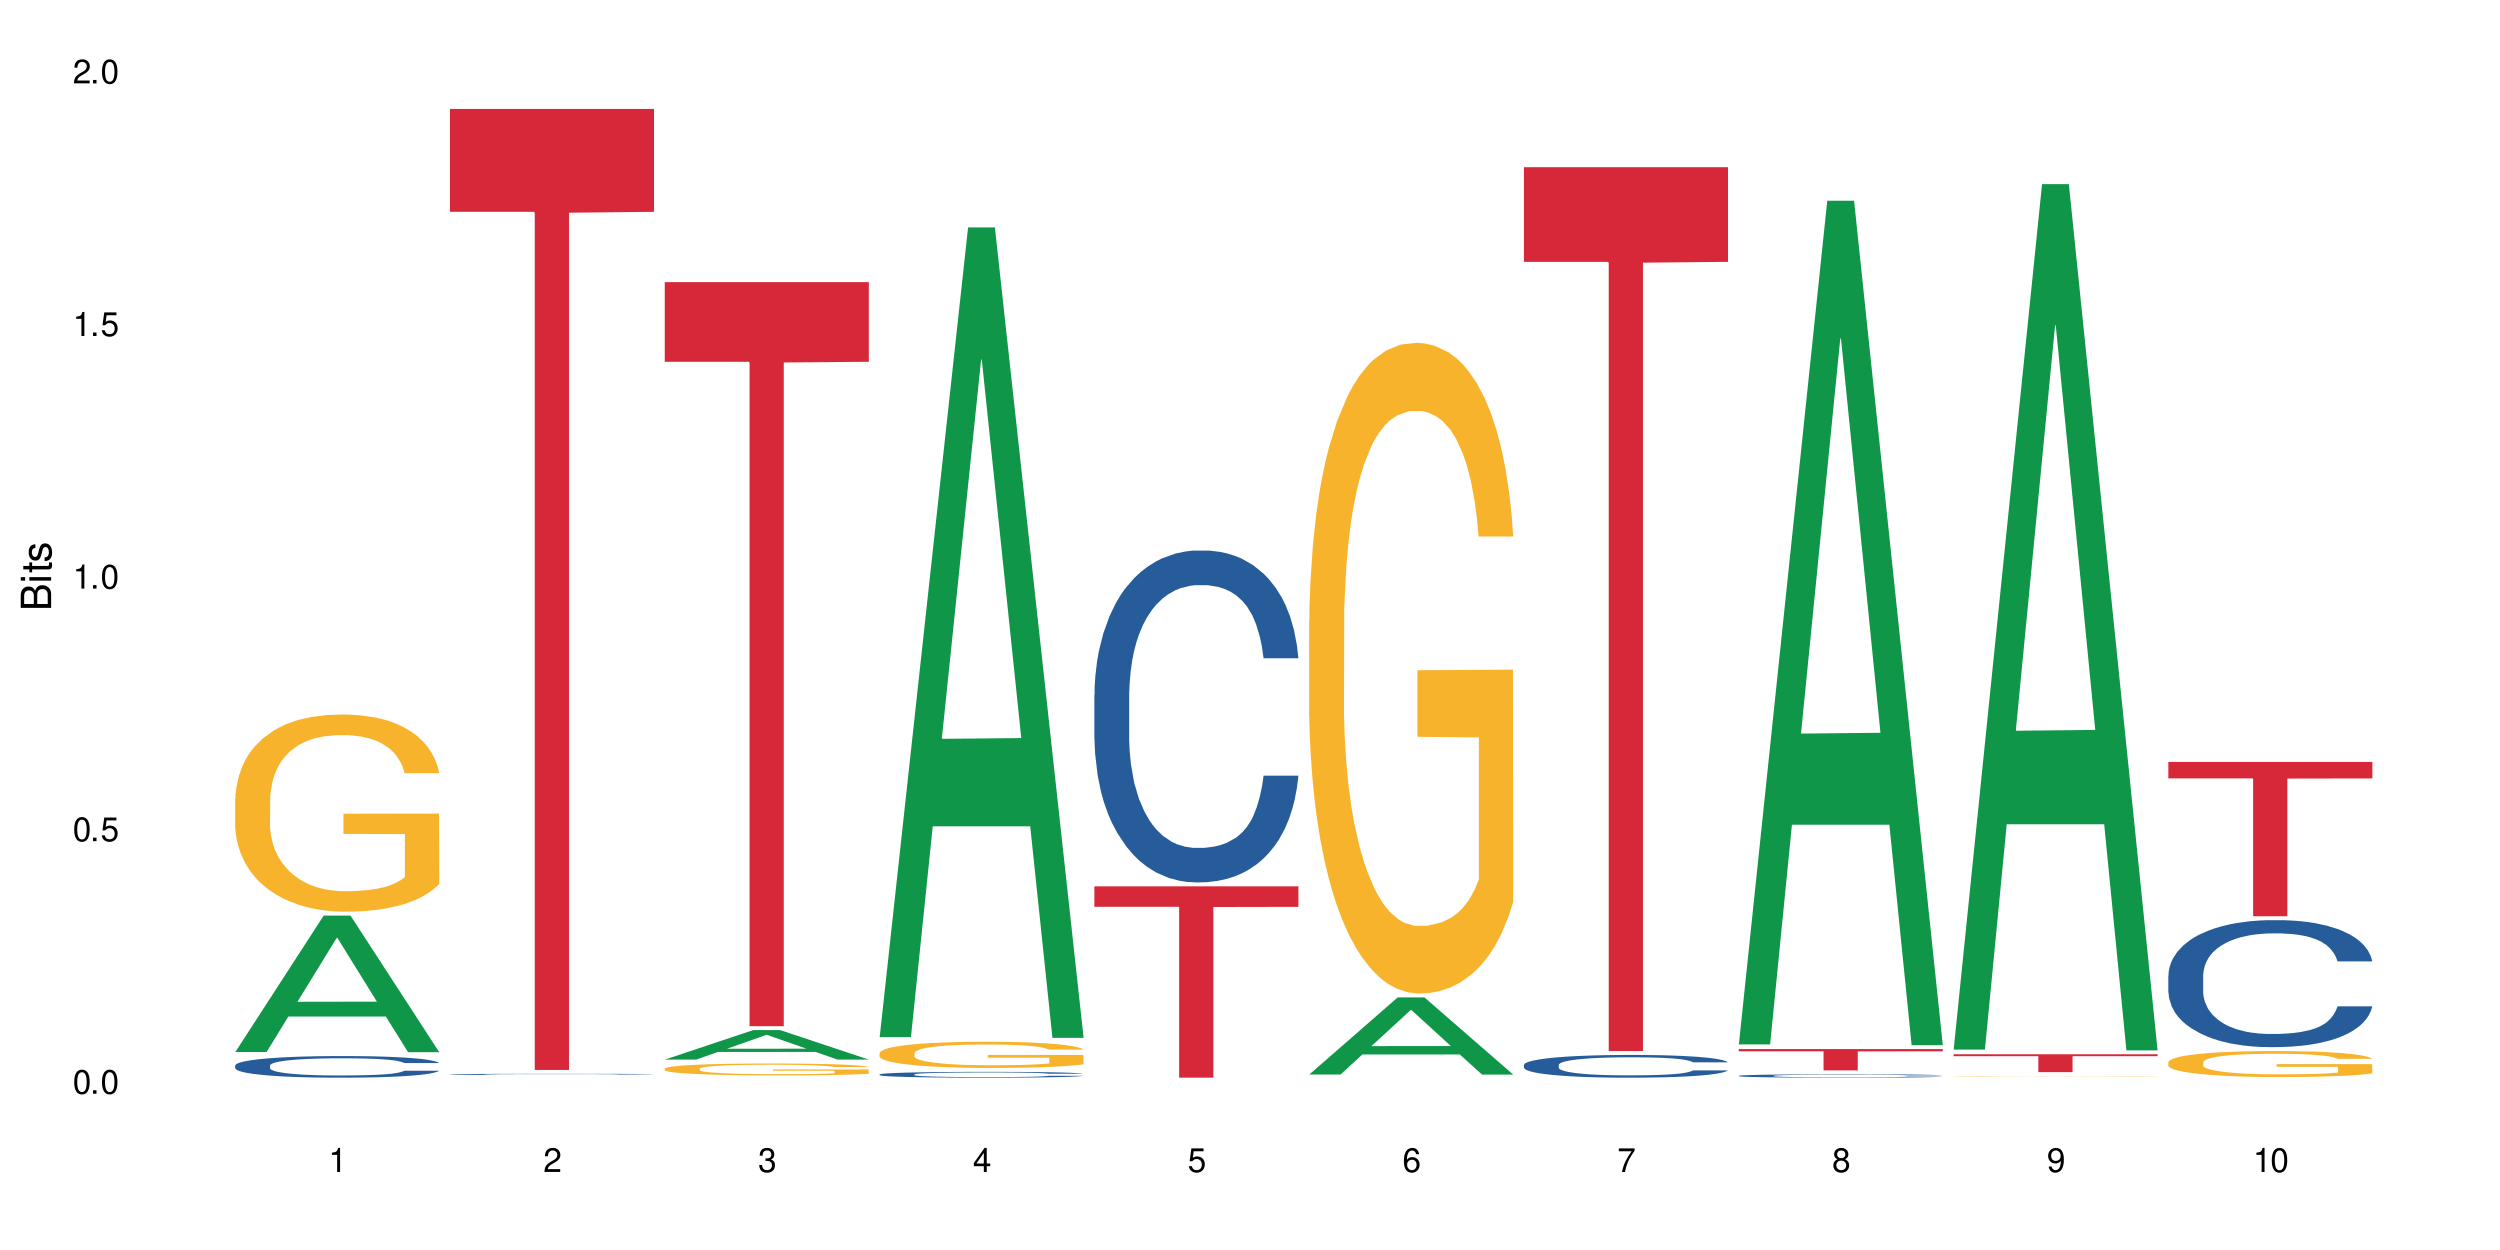 <?xml version="1.0" encoding="UTF-8"?>
<svg xmlns="http://www.w3.org/2000/svg" xmlns:xlink="http://www.w3.org/1999/xlink" width="720" height="360" viewBox="0 0 720 360">
<defs>
<g>
<g id="glyph-0-0">
</g>
<g id="glyph-0-1">
<path d="M 2.641 -6.938 C 2 -6.938 1.422 -6.656 1.078 -6.172 C 0.641 -5.562 0.406 -4.641 0.406 -3.359 C 0.406 -1.016 1.188 0.219 2.641 0.219 C 4.078 0.219 4.859 -1.016 4.859 -3.297 C 4.859 -4.641 4.656 -5.547 4.203 -6.172 C 3.844 -6.656 3.281 -6.938 2.641 -6.938 Z M 2.641 -6.188 C 3.547 -6.188 4 -5.25 4 -3.375 C 4 -1.406 3.562 -0.484 2.625 -0.484 C 1.734 -0.484 1.281 -1.438 1.281 -3.344 C 1.281 -5.25 1.734 -6.188 2.641 -6.188 Z M 2.641 -6.188 "/>
</g>
<g id="glyph-0-2">
<path d="M 1.828 -1 L 0.828 -1 L 0.828 0 L 1.828 0 Z M 1.828 -1 "/>
</g>
<g id="glyph-0-3">
<path d="M 4.562 -6.797 L 1.062 -6.797 L 0.547 -3.094 L 1.328 -3.094 C 1.719 -3.562 2.047 -3.734 2.578 -3.734 C 3.484 -3.734 4.062 -3.109 4.062 -2.094 C 4.062 -1.125 3.484 -0.531 2.578 -0.531 C 1.828 -0.531 1.375 -0.906 1.188 -1.672 L 0.328 -1.672 C 0.453 -1.109 0.547 -0.844 0.75 -0.594 C 1.125 -0.078 1.828 0.219 2.594 0.219 C 3.969 0.219 4.922 -0.781 4.922 -2.219 C 4.922 -3.562 4.031 -4.484 2.719 -4.484 C 2.25 -4.484 1.859 -4.359 1.469 -4.062 L 1.734 -5.969 L 4.562 -5.969 Z M 4.562 -6.797 "/>
</g>
<g id="glyph-0-4">
<path d="M 2.484 -4.938 L 2.484 0 L 3.328 0 L 3.328 -6.938 L 2.766 -6.938 C 2.469 -5.875 2.281 -5.734 0.984 -5.562 L 0.984 -4.938 Z M 2.484 -4.938 "/>
</g>
<g id="glyph-0-5">
<path d="M 4.859 -0.828 L 1.281 -0.828 C 1.359 -1.406 1.672 -1.781 2.5 -2.281 L 3.469 -2.828 C 4.406 -3.344 4.906 -4.062 4.906 -4.906 C 4.906 -5.484 4.672 -6.031 4.266 -6.406 C 3.859 -6.766 3.375 -6.938 2.719 -6.938 C 1.859 -6.938 1.219 -6.625 0.844 -6.031 C 0.609 -5.672 0.5 -5.234 0.484 -4.531 L 1.328 -4.531 C 1.359 -5.016 1.406 -5.281 1.531 -5.516 C 1.75 -5.938 2.188 -6.203 2.703 -6.203 C 3.469 -6.203 4.031 -5.641 4.031 -4.891 C 4.031 -4.344 3.719 -3.859 3.125 -3.516 L 2.234 -3 C 0.812 -2.172 0.406 -1.531 0.328 -0.016 L 4.859 -0.016 Z M 4.859 -0.828 "/>
</g>
<g id="glyph-0-6">
<path d="M 2.125 -3.188 L 2.578 -3.188 C 3.5 -3.188 3.984 -2.766 3.984 -1.922 C 3.984 -1.062 3.469 -0.531 2.594 -0.531 C 1.656 -0.531 1.203 -1 1.156 -2.016 L 0.312 -2.016 C 0.344 -1.453 0.438 -1.094 0.609 -0.781 C 0.953 -0.109 1.625 0.219 2.547 0.219 C 3.953 0.219 4.859 -0.625 4.859 -1.938 C 4.859 -2.828 4.516 -3.297 3.703 -3.594 C 4.344 -3.844 4.656 -4.328 4.656 -5.031 C 4.656 -6.219 3.875 -6.938 2.578 -6.938 C 1.203 -6.938 0.484 -6.172 0.453 -4.703 L 1.297 -4.703 C 1.312 -5.125 1.344 -5.359 1.453 -5.578 C 1.641 -5.969 2.062 -6.203 2.594 -6.203 C 3.344 -6.203 3.797 -5.75 3.797 -5 C 3.797 -4.516 3.609 -4.219 3.25 -4.047 C 3.016 -3.953 2.703 -3.922 2.125 -3.906 Z M 2.125 -3.188 "/>
</g>
<g id="glyph-0-7">
<path d="M 3.141 -1.672 L 3.141 0 L 3.984 0 L 3.984 -1.672 L 4.984 -1.672 L 4.984 -2.438 L 3.984 -2.438 L 3.984 -6.938 L 3.359 -6.938 L 0.266 -2.578 L 0.266 -1.672 Z M 3.141 -2.438 L 1 -2.438 L 3.141 -5.5 Z M 3.141 -2.438 "/>
</g>
<g id="glyph-0-8">
<path d="M 4.781 -5.125 C 4.609 -6.266 3.891 -6.938 2.844 -6.938 C 2.094 -6.938 1.422 -6.578 1.031 -5.953 C 0.594 -5.266 0.406 -4.422 0.406 -3.172 C 0.406 -2 0.578 -1.25 0.984 -0.641 C 1.359 -0.078 1.953 0.219 2.703 0.219 C 3.984 0.219 4.922 -0.75 4.922 -2.094 C 4.922 -3.375 4.062 -4.281 2.844 -4.281 C 2.172 -4.281 1.641 -4.031 1.281 -3.516 C 1.281 -5.234 1.828 -6.188 2.797 -6.188 C 3.391 -6.188 3.797 -5.797 3.938 -5.125 Z M 2.734 -3.531 C 3.547 -3.531 4.062 -2.953 4.062 -2.031 C 4.062 -1.156 3.484 -0.531 2.703 -0.531 C 1.922 -0.531 1.328 -1.188 1.328 -2.078 C 1.328 -2.938 1.906 -3.531 2.734 -3.531 Z M 2.734 -3.531 "/>
</g>
<g id="glyph-0-9">
<path d="M 4.984 -6.797 L 0.438 -6.797 L 0.438 -5.969 L 4.109 -5.969 C 2.5 -3.656 1.828 -2.234 1.328 0 L 2.219 0 C 2.594 -2.172 3.453 -4.047 4.984 -6.094 Z M 4.984 -6.797 "/>
</g>
<g id="glyph-0-10">
<path d="M 3.75 -3.656 C 4.469 -4.094 4.688 -4.438 4.688 -5.078 C 4.688 -6.172 3.844 -6.938 2.641 -6.938 C 1.438 -6.938 0.594 -6.172 0.594 -5.094 C 0.594 -4.438 0.812 -4.094 1.516 -3.656 C 0.734 -3.266 0.359 -2.703 0.359 -1.922 C 0.359 -0.656 1.281 0.219 2.641 0.219 C 3.984 0.219 4.922 -0.656 4.922 -1.922 C 4.922 -2.703 4.531 -3.266 3.75 -3.656 Z M 2.641 -6.188 C 3.359 -6.188 3.812 -5.75 3.812 -5.062 C 3.812 -4.406 3.344 -3.984 2.641 -3.984 C 1.922 -3.984 1.453 -4.406 1.453 -5.078 C 1.453 -5.75 1.922 -6.188 2.641 -6.188 Z M 2.641 -3.266 C 3.484 -3.266 4.062 -2.719 4.062 -1.906 C 4.062 -1.078 3.484 -0.531 2.625 -0.531 C 1.797 -0.531 1.219 -1.094 1.219 -1.906 C 1.219 -2.719 1.781 -3.266 2.641 -3.266 Z M 2.641 -3.266 "/>
</g>
<g id="glyph-0-11">
<path d="M 0.516 -1.578 C 0.672 -0.453 1.406 0.219 2.438 0.219 C 3.188 0.219 3.859 -0.141 4.266 -0.766 C 4.688 -1.453 4.891 -2.297 4.891 -3.547 C 4.891 -4.719 4.703 -5.453 4.312 -6.078 C 3.938 -6.641 3.344 -6.938 2.594 -6.938 C 1.297 -6.938 0.359 -5.969 0.359 -4.625 C 0.359 -3.344 1.234 -2.453 2.453 -2.453 C 3.094 -2.453 3.578 -2.672 4.016 -3.203 C 4 -1.484 3.469 -0.531 2.5 -0.531 C 1.906 -0.531 1.484 -0.906 1.359 -1.578 Z M 2.578 -6.203 C 3.375 -6.203 3.969 -5.531 3.969 -4.641 C 3.969 -3.797 3.391 -3.188 2.547 -3.188 C 1.734 -3.188 1.234 -3.766 1.234 -4.688 C 1.234 -5.562 1.797 -6.203 2.578 -6.203 Z M 2.578 -6.203 "/>
</g>
<g id="glyph-1-0">
</g>
<g id="glyph-1-1">
<path d="M 0 -0.953 L 0 -4.891 C 0 -5.719 -0.234 -6.344 -0.734 -6.797 C -1.188 -7.234 -1.812 -7.469 -2.5 -7.469 C -3.547 -7.469 -4.188 -7 -4.625 -5.875 C -4.984 -6.688 -5.625 -7.094 -6.531 -7.094 C -7.172 -7.094 -7.734 -6.859 -8.141 -6.391 C -8.562 -5.922 -8.75 -5.344 -8.75 -4.5 L -8.75 -0.953 Z M -4.984 -2.062 L -7.766 -2.062 L -7.766 -4.219 C -7.766 -4.844 -7.688 -5.203 -7.453 -5.5 C -7.219 -5.812 -6.859 -5.969 -6.375 -5.969 C -5.891 -5.969 -5.531 -5.812 -5.297 -5.5 C -5.062 -5.203 -4.984 -4.844 -4.984 -4.219 Z M -0.984 -2.062 L -4 -2.062 L -4 -4.781 C -4 -5.766 -3.438 -6.359 -2.484 -6.359 C -1.547 -6.359 -0.984 -5.766 -0.984 -4.781 Z M -0.984 -2.062 "/>
</g>
<g id="glyph-1-2">
<path d="M -6.281 -1.797 L -6.281 -0.797 L 0 -0.797 L 0 -1.797 Z M -8.75 -1.797 L -8.75 -0.797 L -7.484 -0.797 L -7.484 -1.797 Z M -8.75 -1.797 "/>
</g>
<g id="glyph-1-3">
<path d="M -6.281 -3.047 L -6.281 -2.016 L -8.016 -2.016 L -8.016 -1.016 L -6.281 -1.016 L -6.281 -0.172 L -5.469 -0.172 L -5.469 -1.016 L -0.719 -1.016 C -0.078 -1.016 0.281 -1.453 0.281 -2.234 C 0.281 -2.5 0.25 -2.719 0.188 -3.047 L -0.641 -3.047 C -0.609 -2.906 -0.594 -2.766 -0.594 -2.562 C -0.594 -2.141 -0.719 -2.016 -1.156 -2.016 L -5.469 -2.016 L -5.469 -3.047 Z M -6.281 -3.047 "/>
</g>
<g id="glyph-1-4">
<path d="M -4.531 -5.25 C -5.766 -5.25 -6.469 -4.422 -6.469 -2.969 C -6.469 -1.516 -5.719 -0.562 -4.547 -0.562 C -3.562 -0.562 -3.094 -1.062 -2.734 -2.562 L -2.516 -3.484 C -2.344 -4.188 -2.094 -4.469 -1.641 -4.469 C -1.047 -4.469 -0.641 -3.875 -0.641 -3 C -0.641 -2.453 -0.797 -2 -1.062 -1.75 C -1.25 -1.594 -1.422 -1.531 -1.875 -1.469 L -1.875 -0.406 C -0.422 -0.453 0.281 -1.266 0.281 -2.922 C 0.281 -4.5 -0.5 -5.516 -1.719 -5.516 C -2.656 -5.516 -3.172 -4.984 -3.469 -3.734 L -3.703 -2.766 C -3.891 -1.953 -4.156 -1.609 -4.594 -1.609 C -5.188 -1.609 -5.547 -2.125 -5.547 -2.938 C -5.547 -3.75 -5.203 -4.172 -4.531 -4.203 Z M -4.531 -5.25 "/>
</g>
</g>
</defs>
<rect x="-72" y="-36" width="864" height="432" fill="rgb(100%, 100%, 100%)" fill-opacity="1"/>
<path fill-rule="nonzero" fill="rgb(6.275%, 58.824%, 28.235%)" fill-opacity="1" d="M 67.73 302.992 L 67.793 302.953 L 93.223 263.691 L 100.945 263.691 L 126.5 303.027 L 117.52 303.027 L 111.117 292.758 L 83.051 292.758 L 76.773 302.992 L 67.73 302.992 L 85.75 288.512 L 108.543 288.473 L 97.176 270.117 L 97.051 270.082 L 96.926 270.191 L 85.688 288.473 L 85.75 288.512 Z M 67.73 302.992 "/>
<path fill-rule="nonzero" fill="rgb(14.51%, 36.078%, 60%)" fill-opacity="1" d="M 67.73 306.859 L 67.801 306.852 L 67.801 306.715 L 68.02 306.5 L 68.52 306.227 L 69.02 306.039 L 70.312 305.703 L 72.102 305.379 L 73.965 305.129 L 75.328 304.98 L 76.547 304.863 L 79.34 304.656 L 81.133 304.547 L 83.066 304.449 L 85.434 304.352 L 87.152 304.297 L 91.023 304.203 L 93.891 304.164 L 96.113 304.148 L 100.914 304.148 L 103.781 304.172 L 105.859 304.199 L 108.152 304.246 L 110.086 304.297 L 113.457 304.422 L 116.465 304.582 L 117.828 304.672 L 119.977 304.848 L 121.625 305.02 L 122.773 305.168 L 124.062 305.379 L 125.207 305.633 L 126.07 305.926 L 126.5 306.168 L 116.465 306.168 L 115.965 305.941 L 115.391 305.766 L 114.316 305.531 L 113.238 305.367 L 111.734 305.199 L 110.375 305.094 L 108.512 304.984 L 106.863 304.918 L 105.141 304.863 L 103.492 304.832 L 100.34 304.797 L 96.684 304.797 L 95.324 304.809 L 92.527 304.855 L 91.023 304.895 L 88.871 304.973 L 87.367 305.047 L 85.578 305.16 L 84.359 305.258 L 82.852 305.406 L 81.777 305.535 L 80.559 305.727 L 79.844 305.867 L 79.199 306.027 L 78.625 306.215 L 78.195 306.414 L 77.906 306.625 L 77.766 306.828 L 77.766 307.711 L 77.906 307.918 L 78.266 308.156 L 79.199 308.504 L 80.559 308.805 L 82.137 309.043 L 83.641 309.215 L 84.5 309.293 L 85.648 309.387 L 87.441 309.5 L 90.02 309.613 L 91.523 309.66 L 93.816 309.703 L 96.184 309.727 L 99.336 309.727 L 102.133 309.703 L 103.996 309.676 L 105.93 309.629 L 108.582 309.535 L 110.23 309.441 L 111.664 309.336 L 112.738 309.227 L 113.457 309.137 L 114.531 308.957 L 115.391 308.766 L 116.035 308.566 L 116.465 308.371 L 126.5 308.371 L 126.07 308.602 L 125.422 308.82 L 124.777 308.988 L 123.777 309.188 L 122.629 309.363 L 120.98 309.562 L 119.617 309.691 L 117.828 309.836 L 116.18 309.941 L 114.387 310.039 L 111.734 310.152 L 110.016 310.211 L 108.152 310.262 L 105.93 310.309 L 103.137 310.348 L 100.125 310.371 L 97.328 310.375 L 94.32 310.363 L 92.098 310.34 L 89.16 310.289 L 85.504 310.188 L 82.852 310.078 L 80.773 309.973 L 78.984 309.859 L 76.977 309.703 L 74.395 309.453 L 72.82 309.262 L 71.746 309.102 L 70.527 308.879 L 69.664 308.68 L 68.664 308.359 L 67.945 307.957 L 67.73 307.645 Z M 67.73 306.859 "/>
<path fill-rule="nonzero" fill="rgb(96.863%, 70.196%, 16.863%)" fill-opacity="1" d="M 67.73 230.102 L 67.801 230.051 L 67.801 229.012 L 68.09 226.68 L 68.805 223.465 L 69.738 220.816 L 70.742 218.742 L 71.387 217.652 L 72.461 216.098 L 73.395 214.957 L 75.758 212.625 L 78.77 210.445 L 80.418 209.512 L 82.281 208.629 L 84.93 207.645 L 86.148 207.281 L 89.875 206.453 L 94.105 205.934 L 98.762 205.777 L 100.914 205.828 L 103.852 206.035 L 107.863 206.605 L 110.16 207.125 L 111.949 207.645 L 113.812 208.316 L 116.105 209.355 L 118.258 210.602 L 119.977 211.844 L 121.695 213.402 L 123.129 215.062 L 124.348 216.875 L 125.422 219.055 L 126.07 220.871 L 126.5 222.684 L 116.535 222.684 L 115.965 220.871 L 115.32 219.469 L 114.242 217.758 L 113.168 216.512 L 112.094 215.527 L 110.086 214.18 L 108.367 213.348 L 106.215 212.625 L 104.137 212.156 L 101.773 211.844 L 100.34 211.742 L 96.543 211.742 L 93.102 212.105 L 91.094 212.52 L 89.66 212.934 L 87.656 213.711 L 86.438 214.336 L 85.719 214.75 L 83.57 216.359 L 82.137 217.809 L 81.348 218.797 L 80.344 220.352 L 79.629 221.75 L 78.84 223.828 L 78.41 225.383 L 77.836 228.91 L 77.766 238.246 L 77.98 240.215 L 78.41 242.344 L 78.984 244.211 L 79.844 246.18 L 80.703 247.684 L 82.207 249.707 L 83.496 251.055 L 84.5 251.938 L 86.438 253.336 L 87.227 253.805 L 89.09 254.738 L 91.023 255.465 L 93.387 256.086 L 95.18 256.398 L 98.047 256.656 L 101.703 256.656 L 106 256.348 L 108.727 255.93 L 110.59 255.516 L 111.809 255.152 L 113.312 254.582 L 114.387 254.062 L 115.391 253.492 L 116.609 252.613 L 116.609 240.215 L 98.906 240.164 L 98.906 234.355 L 126.426 234.305 L 126.5 254.582 L 124.992 255.984 L 123.129 257.332 L 121.34 258.367 L 119.477 259.25 L 116.824 260.234 L 114.672 260.859 L 111.375 261.586 L 108.367 262.051 L 105.215 262.363 L 102.418 262.52 L 99.121 262.57 L 96.184 262.465 L 93.031 262.156 L 90.52 261.738 L 88.227 261.223 L 85.934 260.547 L 83.066 259.457 L 81.203 258.578 L 79.27 257.488 L 77.336 256.191 L 75.613 254.789 L 74.469 253.699 L 73.32 252.457 L 72.102 250.898 L 70.957 249.137 L 70.098 247.527 L 69.309 245.715 L 68.734 244.004 L 68.16 241.668 L 67.875 239.801 L 67.73 238.191 Z M 67.73 230.102 "/>
<path fill-rule="nonzero" fill="rgb(14.51%, 36.078%, 60%)" fill-opacity="1" d="M 129.594 309.41 L 129.664 309.41 L 129.664 309.402 L 129.879 309.391 L 130.379 309.375 L 130.883 309.363 L 132.172 309.344 L 133.965 309.328 L 135.828 309.312 L 137.188 309.305 L 138.406 309.297 L 141.203 309.285 L 142.992 309.281 L 144.93 309.273 L 147.293 309.27 L 149.016 309.266 L 152.883 309.262 L 155.75 309.258 L 165.641 309.258 L 167.719 309.262 L 170.012 309.266 L 171.949 309.266 L 175.316 309.273 L 178.324 309.281 L 179.688 309.289 L 181.836 309.297 L 183.484 309.309 L 184.633 309.316 L 185.922 309.328 L 187.07 309.34 L 187.93 309.355 L 188.359 309.371 L 178.324 309.371 L 177.824 309.359 L 177.25 309.348 L 175.102 309.324 L 173.598 309.316 L 172.234 309.312 L 170.371 309.305 L 168.723 309.301 L 167.004 309.297 L 165.355 309.297 L 162.199 309.293 L 158.547 309.293 L 157.184 309.297 L 154.391 309.297 L 152.883 309.301 L 150.734 309.305 L 149.23 309.309 L 147.438 309.316 L 146.219 309.32 L 144.715 309.328 L 143.641 309.336 L 142.422 309.348 L 141.703 309.355 L 141.059 309.363 L 140.484 309.375 L 140.055 309.383 L 139.77 309.395 L 139.625 309.406 L 139.625 309.457 L 139.77 309.469 L 140.129 309.48 L 141.059 309.5 L 142.422 309.516 L 143.996 309.531 L 145.504 309.539 L 146.363 309.543 L 147.508 309.551 L 149.301 309.555 L 151.879 309.562 L 153.387 309.562 L 155.68 309.566 L 165.855 309.566 L 167.789 309.562 L 170.441 309.559 L 172.09 309.551 L 173.523 309.547 L 174.598 309.539 L 175.316 309.535 L 176.391 309.527 L 177.25 309.516 L 177.895 309.504 L 178.324 309.492 L 188.359 309.492 L 187.93 309.504 L 187.285 309.52 L 186.641 309.527 L 185.637 309.539 L 184.488 309.547 L 182.84 309.559 L 181.48 309.566 L 179.688 309.574 L 178.039 309.582 L 176.246 309.586 L 173.598 309.594 L 171.875 309.594 L 170.012 309.598 L 167.789 309.602 L 164.996 309.602 L 161.984 309.605 L 156.18 309.605 L 153.957 309.602 L 151.02 309.598 L 147.367 309.594 L 144.715 309.586 L 142.637 309.582 L 140.844 309.574 L 138.836 309.566 L 136.258 309.555 L 134.68 309.543 L 133.605 309.535 L 132.387 309.52 L 131.527 309.512 L 130.523 309.492 L 129.809 309.469 L 129.594 309.453 Z M 129.594 309.41 "/>
<path fill-rule="nonzero" fill="rgb(83.922%, 15.686%, 22.353%)" fill-opacity="1" d="M 129.594 31.375 L 188.359 31.375 L 188.359 61 L 163.867 61.262 L 163.867 308.137 L 154.012 308.137 L 154.012 61.52 L 153.871 61 L 129.594 61 Z M 129.594 31.375 "/>
<path fill-rule="nonzero" fill="rgb(6.275%, 58.824%, 28.235%)" fill-opacity="1" d="M 191.453 305.164 L 191.516 305.156 L 216.945 296.66 L 224.668 296.66 L 250.219 305.172 L 241.242 305.172 L 234.84 302.949 L 206.773 302.949 L 200.492 305.164 L 191.453 305.164 L 209.473 302.031 L 232.266 302.023 L 220.898 298.051 L 220.773 298.043 L 220.648 298.066 L 209.41 302.023 L 209.473 302.031 Z M 191.453 305.164 "/>
<path fill-rule="nonzero" fill="rgb(96.863%, 70.196%, 16.863%)" fill-opacity="1" d="M 191.453 307.758 L 191.523 307.758 L 191.523 307.695 L 191.812 307.555 L 192.527 307.359 L 193.461 307.199 L 194.461 307.074 L 195.109 307.008 L 196.184 306.914 L 197.113 306.848 L 199.48 306.703 L 202.488 306.574 L 204.137 306.516 L 206 306.465 L 208.652 306.406 L 209.871 306.383 L 213.598 306.332 L 217.828 306.301 L 222.484 306.293 L 224.637 306.297 L 227.574 306.309 L 231.586 306.344 L 233.879 306.375 L 235.672 306.406 L 237.535 306.445 L 239.828 306.508 L 241.98 306.582 L 243.699 306.656 L 245.418 306.75 L 246.852 306.852 L 248.07 306.961 L 249.145 307.094 L 249.789 307.203 L 250.219 307.312 L 240.258 307.312 L 239.684 307.203 L 239.039 307.117 L 237.965 307.016 L 236.891 306.941 L 235.816 306.879 L 233.809 306.801 L 232.09 306.75 L 229.938 306.703 L 227.859 306.676 L 225.496 306.656 L 224.062 306.652 L 220.262 306.652 L 216.824 306.672 L 214.816 306.699 L 213.383 306.723 L 211.375 306.77 L 210.156 306.809 L 209.441 306.832 L 207.293 306.93 L 205.859 307.02 L 205.07 307.078 L 204.066 307.172 L 203.348 307.254 L 202.562 307.379 L 202.133 307.477 L 201.559 307.688 L 201.484 308.25 L 201.703 308.371 L 202.133 308.496 L 202.703 308.609 L 203.566 308.73 L 204.426 308.82 L 205.93 308.941 L 207.219 309.023 L 208.223 309.078 L 210.156 309.16 L 210.945 309.188 L 212.809 309.246 L 214.746 309.289 L 217.109 309.328 L 218.902 309.344 L 221.77 309.359 L 225.422 309.359 L 229.723 309.344 L 232.445 309.316 L 234.309 309.293 L 235.527 309.27 L 237.035 309.234 L 238.109 309.203 L 239.113 309.172 L 240.332 309.117 L 240.332 308.371 L 222.629 308.367 L 222.629 308.016 L 250.148 308.012 L 250.219 309.234 L 248.715 309.32 L 246.852 309.402 L 245.059 309.465 L 243.195 309.52 L 240.547 309.578 L 238.395 309.613 L 235.098 309.66 L 232.09 309.688 L 228.934 309.707 L 226.141 309.715 L 222.844 309.719 L 219.906 309.711 L 216.75 309.691 L 214.242 309.668 L 211.949 309.637 L 209.656 309.598 L 206.789 309.531 L 204.926 309.477 L 202.992 309.41 L 201.055 309.332 L 199.336 309.25 L 198.191 309.184 L 197.043 309.109 L 195.824 309.016 L 194.68 308.906 L 193.816 308.809 L 193.031 308.699 L 192.457 308.598 L 191.883 308.457 L 191.598 308.344 L 191.453 308.246 Z M 191.453 307.758 "/>
<path fill-rule="nonzero" fill="rgb(83.922%, 15.686%, 22.353%)" fill-opacity="1" d="M 191.453 81.25 L 250.219 81.25 L 250.219 104.191 L 225.727 104.391 L 225.727 295.539 L 215.875 295.539 L 215.875 104.594 L 215.73 104.191 L 191.453 104.191 Z M 191.453 81.25 "/>
<path fill-rule="nonzero" fill="rgb(6.275%, 58.824%, 28.235%)" fill-opacity="1" d="M 253.312 298.695 L 253.375 298.477 L 278.805 65.5 L 286.527 65.5 L 312.082 298.914 L 303.102 298.914 L 296.699 237.984 L 268.633 237.984 L 262.355 298.695 L 253.312 298.695 L 271.332 212.781 L 294.125 212.562 L 282.762 103.637 L 282.633 103.418 L 282.508 104.074 L 271.27 212.562 L 271.332 212.781 Z M 253.312 298.695 "/>
<path fill-rule="nonzero" fill="rgb(14.51%, 36.078%, 60%)" fill-opacity="1" d="M 253.312 309.426 L 253.387 309.426 L 253.387 309.387 L 253.602 309.328 L 254.102 309.258 L 254.605 309.207 L 255.895 309.113 L 257.684 309.027 L 259.547 308.961 L 260.91 308.922 L 262.129 308.891 L 264.922 308.832 L 266.715 308.805 L 268.652 308.777 L 271.016 308.75 L 272.734 308.734 L 276.605 308.711 L 279.473 308.699 L 281.695 308.695 L 286.496 308.695 L 289.363 308.703 L 291.441 308.711 L 293.734 308.723 L 295.668 308.734 L 299.039 308.77 L 302.047 308.812 L 303.41 308.836 L 305.559 308.883 L 307.207 308.93 L 308.355 308.969 L 309.645 309.027 L 310.793 309.098 L 311.652 309.176 L 312.082 309.242 L 302.047 309.242 L 301.547 309.18 L 300.973 309.133 L 299.898 309.07 L 298.824 309.023 L 297.316 308.98 L 295.957 308.949 L 294.094 308.922 L 292.445 308.902 L 290.723 308.891 L 289.074 308.879 L 285.922 308.871 L 282.266 308.871 L 280.906 308.875 L 278.109 308.887 L 276.605 308.898 L 274.457 308.918 L 272.949 308.938 L 271.16 308.969 L 269.941 308.996 L 268.434 309.035 L 267.359 309.07 L 266.141 309.121 L 265.426 309.16 L 264.781 309.203 L 264.207 309.254 L 263.777 309.309 L 263.492 309.363 L 263.348 309.418 L 263.348 309.656 L 263.492 309.711 L 263.848 309.777 L 264.781 309.871 L 266.141 309.953 L 267.719 310.016 L 269.223 310.062 L 270.082 310.086 L 271.23 310.109 L 273.023 310.141 L 275.602 310.172 L 277.105 310.184 L 279.402 310.195 L 281.766 310.199 L 284.918 310.199 L 287.715 310.195 L 289.578 310.188 L 291.512 310.176 L 294.164 310.148 L 295.812 310.125 L 297.246 310.094 L 298.32 310.066 L 299.039 310.043 L 300.113 309.992 L 300.973 309.941 L 301.617 309.887 L 302.047 309.836 L 312.082 309.836 L 311.652 309.898 L 311.008 309.957 L 310.363 310 L 309.359 310.055 L 308.211 310.102 L 306.562 310.156 L 305.203 310.191 L 303.41 310.23 L 301.762 310.258 L 299.969 310.285 L 297.316 310.316 L 295.598 310.332 L 293.734 310.344 L 291.512 310.355 L 288.719 310.367 L 285.707 310.375 L 282.914 310.375 L 279.902 310.371 L 277.68 310.367 L 274.742 310.352 L 271.086 310.324 L 268.434 310.297 L 266.355 310.266 L 264.566 310.234 L 262.559 310.195 L 259.98 310.129 L 258.402 310.074 L 257.328 310.031 L 256.109 309.973 L 255.25 309.918 L 254.246 309.832 L 253.527 309.723 L 253.312 309.641 Z M 253.312 309.426 "/>
<path fill-rule="nonzero" fill="rgb(96.863%, 70.196%, 16.863%)" fill-opacity="1" d="M 253.312 303.266 L 253.387 303.258 L 253.387 303.117 L 253.672 302.809 L 254.387 302.383 L 255.32 302.031 L 256.324 301.754 L 256.969 301.609 L 258.043 301.402 L 258.977 301.254 L 261.34 300.941 L 264.352 300.652 L 266 300.531 L 267.863 300.414 L 270.516 300.281 L 271.73 300.234 L 275.461 300.125 L 279.688 300.055 L 284.348 300.035 L 286.496 300.039 L 289.434 300.066 L 293.449 300.145 L 295.742 300.211 L 297.531 300.281 L 299.395 300.371 L 301.691 300.508 L 303.84 300.676 L 305.559 300.84 L 307.281 301.047 L 308.715 301.266 L 309.93 301.508 L 311.008 301.797 L 311.652 302.039 L 312.082 302.277 L 302.121 302.277 L 301.547 302.039 L 300.902 301.852 L 299.824 301.625 L 298.75 301.461 L 297.676 301.328 L 295.668 301.148 L 293.949 301.039 L 291.801 300.941 L 289.723 300.879 L 287.355 300.84 L 285.922 300.824 L 282.125 300.824 L 278.684 300.875 L 276.676 300.93 L 275.242 300.984 L 273.238 301.086 L 272.02 301.172 L 271.301 301.227 L 269.152 301.438 L 267.719 301.633 L 266.93 301.762 L 265.926 301.969 L 265.211 302.156 L 264.422 302.43 L 263.992 302.637 L 263.418 303.105 L 263.348 304.344 L 263.562 304.605 L 263.992 304.891 L 264.566 305.137 L 265.426 305.398 L 266.285 305.598 L 267.789 305.867 L 269.082 306.047 L 270.082 306.164 L 272.02 306.348 L 272.809 306.41 L 274.672 306.535 L 276.605 306.633 L 278.973 306.715 L 280.762 306.754 L 283.629 306.789 L 287.285 306.789 L 291.586 306.75 L 294.309 306.695 L 296.172 306.637 L 297.391 306.59 L 298.895 306.516 L 299.969 306.445 L 300.973 306.371 L 302.191 306.254 L 302.191 304.605 L 284.488 304.602 L 284.488 303.828 L 312.008 303.82 L 312.082 306.516 L 310.578 306.699 L 308.715 306.879 L 306.922 307.016 L 305.059 307.133 L 302.406 307.266 L 300.258 307.348 L 296.961 307.445 L 293.949 307.508 L 290.797 307.547 L 288 307.57 L 284.703 307.574 L 281.766 307.562 L 278.613 307.52 L 276.105 307.465 L 273.812 307.395 L 271.516 307.309 L 268.652 307.16 L 266.789 307.047 L 264.852 306.898 L 262.918 306.727 L 261.195 306.543 L 260.051 306.398 L 258.902 306.23 L 257.684 306.027 L 256.539 305.793 L 255.68 305.578 L 254.891 305.336 L 254.316 305.109 L 253.742 304.801 L 253.457 304.551 L 253.312 304.34 Z M 253.312 303.266 "/>
<path fill-rule="nonzero" fill="rgb(14.51%, 36.078%, 60%)" fill-opacity="1" d="M 315.176 200.156 L 315.246 200.07 L 315.246 197.973 L 315.461 194.652 L 315.961 190.461 L 316.465 187.578 L 317.754 182.422 L 319.547 177.445 L 321.41 173.598 L 322.77 171.328 L 323.988 169.582 L 326.785 166.348 L 328.578 164.688 L 330.512 163.203 L 332.875 161.719 L 334.598 160.844 L 338.465 159.445 L 341.332 158.836 L 343.555 158.574 L 348.355 158.574 L 351.223 158.922 L 353.301 159.359 L 355.594 160.059 L 357.531 160.844 L 360.898 162.766 L 363.91 165.211 L 365.27 166.609 L 367.422 169.32 L 369.07 171.938 L 370.215 174.211 L 371.504 177.445 L 372.652 181.375 L 373.512 185.832 L 373.941 189.586 L 363.91 189.586 L 363.406 186.094 L 362.832 183.383 L 361.758 179.801 L 360.684 177.27 L 359.18 174.734 L 357.816 173.074 L 355.953 171.414 L 354.305 170.367 L 352.586 169.582 L 350.938 169.055 L 347.785 168.531 L 344.129 168.531 L 342.766 168.707 L 339.973 169.406 L 338.465 170.016 L 336.316 171.242 L 334.812 172.375 L 333.02 174.125 L 331.801 175.609 L 330.297 177.879 L 329.223 179.891 L 328.004 182.773 L 327.285 184.957 L 326.641 187.402 L 326.066 190.285 L 325.637 193.344 L 325.352 196.578 L 325.207 199.723 L 325.207 213.262 L 325.352 216.406 L 325.711 220.078 L 326.641 225.406 L 328.004 230.035 L 329.578 233.707 L 331.086 236.328 L 331.945 237.551 L 333.09 238.949 L 334.883 240.695 L 337.465 242.441 L 338.969 243.141 L 341.262 243.84 L 343.625 244.191 L 346.781 244.191 L 349.574 243.84 L 351.438 243.402 L 353.375 242.703 L 356.023 241.219 L 357.672 239.82 L 359.105 238.16 L 360.184 236.5 L 360.898 235.105 L 361.973 232.395 L 362.832 229.426 L 363.48 226.367 L 363.91 223.398 L 373.941 223.398 L 373.512 226.891 L 372.867 230.301 L 372.223 232.832 L 371.219 235.891 L 370.07 238.598 L 368.422 241.656 L 367.062 243.664 L 365.27 245.852 L 363.621 247.512 L 361.832 248.996 L 359.18 250.742 L 357.457 251.617 L 355.594 252.402 L 353.375 253.102 L 350.578 253.711 L 347.57 254.062 L 344.773 254.148 L 341.762 253.977 L 339.543 253.625 L 336.602 252.84 L 332.949 251.266 L 330.297 249.605 L 328.219 247.945 L 326.426 246.199 L 324.418 243.84 L 321.84 239.996 L 320.262 237.027 L 319.188 234.578 L 317.969 231.172 L 317.109 228.113 L 316.105 223.223 L 315.391 217.02 L 315.176 212.215 Z M 315.176 200.156 "/>
<path fill-rule="nonzero" fill="rgb(83.922%, 15.686%, 22.353%)" fill-opacity="1" d="M 315.176 255.27 L 373.941 255.27 L 373.941 261.168 L 349.449 261.219 L 349.449 310.375 L 339.594 310.375 L 339.594 261.273 L 339.453 261.168 L 315.176 261.168 Z M 315.176 255.27 "/>
<path fill-rule="nonzero" fill="rgb(6.275%, 58.824%, 28.235%)" fill-opacity="1" d="M 377.035 309.465 L 377.098 309.445 L 402.527 287.258 L 410.25 287.258 L 435.805 309.484 L 426.824 309.484 L 420.422 303.684 L 392.355 303.684 L 386.078 309.465 L 377.035 309.465 L 395.055 301.281 L 417.848 301.262 L 406.48 290.887 L 406.355 290.867 L 406.23 290.93 L 394.992 301.262 L 395.055 301.281 Z M 377.035 309.465 "/>
<path fill-rule="nonzero" fill="rgb(96.863%, 70.196%, 16.863%)" fill-opacity="1" d="M 377.035 178.996 L 377.105 178.824 L 377.105 175.402 L 377.395 167.699 L 378.109 157.09 L 379.043 148.359 L 380.047 141.516 L 380.691 137.918 L 381.766 132.785 L 382.695 129.02 L 385.062 121.316 L 388.07 114.129 L 389.719 111.051 L 391.582 108.141 L 394.234 104.887 L 395.453 103.691 L 399.18 100.953 L 403.41 99.238 L 408.066 98.727 L 410.219 98.898 L 413.156 99.582 L 417.168 101.465 L 419.461 103.176 L 421.254 104.887 L 423.117 107.113 L 425.41 110.535 L 427.562 114.645 L 429.281 118.75 L 431 123.887 L 432.434 129.363 L 433.652 135.352 L 434.727 142.539 L 435.375 148.531 L 435.805 154.52 L 425.84 154.52 L 425.27 148.531 L 424.621 143.91 L 423.547 138.262 L 422.473 134.156 L 421.398 130.902 L 419.391 126.453 L 417.672 123.715 L 415.52 121.316 L 413.441 119.777 L 411.078 118.75 L 409.645 118.41 L 405.848 118.41 L 402.406 119.605 L 400.398 120.977 L 398.965 122.344 L 396.961 124.914 L 395.742 126.965 L 395.023 128.336 L 392.875 133.641 L 391.441 138.434 L 390.652 141.684 L 389.648 146.82 L 388.934 151.441 L 388.145 158.285 L 387.715 163.422 L 387.141 175.059 L 387.07 205.867 L 387.285 212.371 L 387.715 219.387 L 388.289 225.547 L 389.148 232.051 L 390.008 237.016 L 391.512 243.691 L 392.801 248.141 L 393.805 251.051 L 395.742 255.672 L 396.527 257.211 L 398.391 260.293 L 400.328 262.688 L 402.691 264.742 L 404.484 265.77 L 407.352 266.625 L 411.008 266.625 L 415.305 265.598 L 418.031 264.227 L 419.895 262.859 L 421.109 261.66 L 422.617 259.777 L 423.691 258.066 L 424.695 256.184 L 425.914 253.273 L 425.914 212.371 L 408.211 212.199 L 408.211 193.031 L 435.73 192.859 L 435.805 259.777 L 434.297 264.398 L 432.434 268.848 L 430.645 272.273 L 428.781 275.184 L 426.129 278.434 L 423.977 280.488 L 420.68 282.883 L 417.672 284.426 L 414.52 285.449 L 411.723 285.965 L 408.426 286.137 L 405.488 285.793 L 402.336 284.766 L 399.824 283.398 L 397.531 281.688 L 395.238 279.461 L 392.371 275.867 L 390.508 272.957 L 388.574 269.363 L 386.641 265.086 L 384.918 260.465 L 383.773 256.867 L 382.625 252.762 L 381.406 247.625 L 380.262 241.809 L 379.398 236.504 L 378.613 230.512 L 378.039 224.863 L 377.465 217.164 L 377.18 211 L 377.035 205.695 Z M 377.035 178.996 "/>
<path fill-rule="nonzero" fill="rgb(14.51%, 36.078%, 60%)" fill-opacity="1" d="M 438.895 306.676 L 438.969 306.672 L 438.969 306.527 L 439.184 306.301 L 439.684 306.012 L 440.188 305.816 L 441.477 305.461 L 443.27 305.121 L 445.133 304.859 L 446.492 304.703 L 447.711 304.582 L 450.508 304.359 L 452.297 304.246 L 454.234 304.145 L 456.598 304.043 L 458.316 303.984 L 462.188 303.887 L 465.055 303.848 L 467.277 303.828 L 472.078 303.828 L 474.945 303.852 L 477.023 303.883 L 479.316 303.93 L 481.254 303.984 L 484.621 304.117 L 487.629 304.285 L 488.992 304.379 L 491.141 304.566 L 492.789 304.742 L 493.938 304.898 L 495.227 305.121 L 496.375 305.391 L 497.234 305.695 L 497.664 305.953 L 487.629 305.953 L 487.129 305.715 L 486.555 305.527 L 485.48 305.281 L 484.406 305.109 L 482.898 304.938 L 481.539 304.82 L 479.676 304.707 L 478.027 304.637 L 476.309 304.582 L 474.66 304.547 L 471.504 304.512 L 467.852 304.512 L 466.488 304.523 L 463.691 304.57 L 462.188 304.613 L 460.039 304.695 L 458.535 304.773 L 456.742 304.895 L 455.523 304.996 L 454.02 305.152 L 452.941 305.289 L 451.727 305.484 L 451.008 305.637 L 450.363 305.805 L 449.789 306 L 449.359 306.211 L 449.074 306.434 L 448.93 306.648 L 448.93 307.574 L 449.074 307.789 L 449.43 308.043 L 450.363 308.406 L 451.727 308.723 L 453.301 308.977 L 454.805 309.156 L 455.668 309.238 L 456.812 309.336 L 458.605 309.453 L 461.184 309.574 L 462.691 309.621 L 464.984 309.668 L 467.348 309.695 L 470.5 309.695 L 473.297 309.668 L 475.16 309.641 L 477.094 309.594 L 479.746 309.488 L 481.395 309.395 L 482.828 309.281 L 483.902 309.168 L 484.621 309.07 L 485.695 308.887 L 486.555 308.684 L 487.199 308.473 L 487.629 308.27 L 497.664 308.27 L 497.234 308.508 L 496.59 308.742 L 495.945 308.914 L 494.941 309.125 L 493.793 309.309 L 492.145 309.52 L 490.785 309.656 L 488.992 309.809 L 487.344 309.922 L 485.551 310.023 L 482.898 310.141 L 481.18 310.203 L 479.316 310.258 L 477.094 310.305 L 474.301 310.348 L 471.289 310.371 L 468.496 310.375 L 465.484 310.363 L 463.262 310.34 L 460.324 310.285 L 456.668 310.18 L 454.02 310.066 L 451.941 309.949 L 450.148 309.832 L 448.141 309.668 L 445.562 309.406 L 443.984 309.203 L 442.91 309.035 L 441.691 308.801 L 440.832 308.594 L 439.828 308.258 L 439.109 307.832 L 438.895 307.504 Z M 438.895 306.676 "/>
<path fill-rule="nonzero" fill="rgb(83.922%, 15.686%, 22.353%)" fill-opacity="1" d="M 438.895 48.16 L 497.664 48.16 L 497.664 75.41 L 473.172 75.648 L 473.172 302.707 L 463.316 302.707 L 463.316 75.887 L 463.176 75.41 L 438.895 75.41 Z M 438.895 48.16 "/>
<path fill-rule="nonzero" fill="rgb(6.275%, 58.824%, 28.235%)" fill-opacity="1" d="M 500.758 300.785 L 500.82 300.555 L 526.25 57.812 L 533.973 57.812 L 559.523 301.012 L 550.547 301.012 L 544.141 237.531 L 516.078 237.531 L 509.797 300.785 L 500.758 300.785 L 518.777 211.27 L 541.566 211.039 L 530.203 97.547 L 530.078 97.32 L 529.953 98.004 L 518.715 211.039 L 518.777 211.27 Z M 500.758 300.785 "/>
<path fill-rule="nonzero" fill="rgb(14.51%, 36.078%, 60%)" fill-opacity="1" d="M 500.758 309.82 L 500.828 309.82 L 500.828 309.797 L 501.043 309.766 L 501.547 309.723 L 502.047 309.691 L 503.336 309.637 L 505.129 309.586 L 506.992 309.547 L 508.355 309.523 L 509.57 309.508 L 512.367 309.473 L 514.16 309.457 L 516.094 309.441 L 518.461 309.426 L 520.18 309.418 L 524.051 309.402 L 526.914 309.395 L 533.938 309.395 L 536.805 309.398 L 538.883 309.402 L 541.18 309.41 L 543.113 309.418 L 546.48 309.438 L 549.492 309.461 L 550.852 309.477 L 553.004 309.504 L 554.652 309.531 L 555.797 309.555 L 557.09 309.586 L 558.234 309.629 L 559.094 309.672 L 559.523 309.711 L 549.492 309.711 L 548.988 309.676 L 548.418 309.648 L 547.34 309.613 L 546.266 309.586 L 544.762 309.559 L 543.398 309.543 L 541.535 309.523 L 539.887 309.516 L 538.168 309.508 L 536.52 309.5 L 533.367 309.496 L 528.348 309.496 L 525.555 309.504 L 524.051 309.512 L 521.898 309.523 L 520.395 309.535 L 518.602 309.555 L 517.383 309.566 L 515.879 309.59 L 514.805 309.613 L 513.586 309.641 L 512.867 309.664 L 512.223 309.691 L 511.652 309.719 L 511.219 309.75 L 510.934 309.785 L 510.789 309.816 L 510.789 309.957 L 510.934 309.988 L 511.293 310.027 L 512.223 310.082 L 513.586 310.129 L 515.164 310.164 L 517.527 310.207 L 518.676 310.219 L 520.465 310.238 L 523.047 310.254 L 524.551 310.262 L 526.844 310.27 L 529.211 310.273 L 532.363 310.273 L 535.156 310.27 L 537.02 310.266 L 538.957 310.258 L 541.609 310.242 L 543.258 310.227 L 544.691 310.211 L 545.766 310.195 L 546.48 310.18 L 547.555 310.152 L 548.418 310.121 L 549.062 310.09 L 549.492 310.059 L 559.523 310.059 L 559.094 310.094 L 558.449 310.129 L 557.805 310.156 L 556.801 310.188 L 555.656 310.215 L 554.008 310.246 L 552.645 310.27 L 550.852 310.289 L 549.203 310.309 L 547.414 310.324 L 544.762 310.34 L 543.043 310.352 L 541.18 310.359 L 538.957 310.363 L 536.16 310.371 L 533.152 310.375 L 527.348 310.375 L 525.125 310.371 L 522.188 310.363 L 518.531 310.348 L 515.879 310.328 L 513.801 310.312 L 512.008 310.293 L 510.004 310.27 L 507.422 310.23 L 505.844 310.199 L 504.77 310.176 L 503.551 310.141 L 502.691 310.109 L 501.688 310.059 L 500.973 309.992 L 500.758 309.945 Z M 500.758 309.82 "/>
<path fill-rule="nonzero" fill="rgb(83.922%, 15.686%, 22.353%)" fill-opacity="1" d="M 500.758 302.133 L 559.523 302.133 L 559.523 302.789 L 535.031 302.797 L 535.031 308.273 L 525.18 308.273 L 525.18 302.801 L 525.035 302.789 L 500.758 302.789 Z M 500.758 302.133 "/>
<path fill-rule="nonzero" fill="rgb(6.275%, 58.824%, 28.235%)" fill-opacity="1" d="M 562.617 302.277 L 562.68 302.043 L 588.109 53.023 L 595.832 53.023 L 621.387 302.512 L 612.406 302.512 L 606.004 237.387 L 577.938 237.387 L 571.66 302.277 L 562.617 302.277 L 580.637 210.449 L 603.43 210.215 L 592.066 93.785 L 591.938 93.551 L 591.812 94.254 L 580.574 210.215 L 580.637 210.449 Z M 562.617 302.277 "/>
<path fill-rule="nonzero" fill="rgb(96.863%, 70.196%, 16.863%)" fill-opacity="1" d="M 562.617 309.953 L 562.691 309.953 L 562.691 309.949 L 562.977 309.945 L 563.691 309.938 L 564.625 309.93 L 565.629 309.926 L 566.273 309.922 L 567.348 309.918 L 568.281 309.918 L 570.645 309.91 L 573.656 309.906 L 575.305 309.906 L 577.168 309.902 L 579.816 309.898 L 584.762 309.898 L 588.992 309.895 L 598.738 309.895 L 602.754 309.898 L 606.836 309.898 L 608.699 309.902 L 610.992 309.902 L 613.145 309.906 L 614.863 309.91 L 616.586 309.914 L 618.016 309.918 L 619.234 309.922 L 620.312 309.926 L 620.957 309.93 L 621.387 309.934 L 611.426 309.934 L 610.852 309.93 L 610.207 309.926 L 609.129 309.922 L 608.055 309.922 L 606.98 309.918 L 604.973 309.914 L 603.254 309.914 L 601.105 309.91 L 585.98 309.91 L 584.547 309.914 L 581.324 309.914 L 580.605 309.918 L 578.457 309.922 L 577.023 309.922 L 576.234 309.926 L 575.23 309.93 L 574.516 309.934 L 573.727 309.938 L 573.297 309.941 L 572.723 309.949 L 572.652 309.973 L 572.867 309.977 L 573.297 309.98 L 573.871 309.984 L 575.59 309.992 L 577.094 309.996 L 578.387 310 L 579.387 310.004 L 581.324 310.008 L 583.977 310.008 L 585.91 310.012 L 590.066 310.012 L 592.934 310.016 L 596.59 310.016 L 600.891 310.012 L 606.695 310.012 L 608.199 310.008 L 610.277 310.008 L 611.496 310.004 L 611.496 309.977 L 593.793 309.977 L 593.793 309.961 L 621.312 309.961 L 621.387 310.008 L 619.879 310.012 L 618.016 310.016 L 616.227 310.02 L 614.363 310.02 L 611.711 310.023 L 609.559 310.023 L 606.266 310.027 L 585.41 310.027 L 583.113 310.023 L 580.82 310.023 L 577.953 310.02 L 576.09 310.02 L 572.223 310.012 L 570.5 310.008 L 569.355 310.008 L 568.207 310.004 L 566.988 310 L 565.844 309.996 L 564.984 309.992 L 564.195 309.988 L 563.047 309.98 L 562.762 309.977 L 562.617 309.973 Z M 562.617 309.953 "/>
<path fill-rule="nonzero" fill="rgb(83.922%, 15.686%, 22.353%)" fill-opacity="1" d="M 562.617 303.633 L 621.387 303.633 L 621.387 304.184 L 596.895 304.188 L 596.895 308.773 L 587.039 308.773 L 587.039 304.191 L 586.895 304.184 L 562.617 304.184 Z M 562.617 303.633 "/>
<path fill-rule="nonzero" fill="rgb(14.51%, 36.078%, 60%)" fill-opacity="1" d="M 624.48 280.926 L 624.551 280.891 L 624.551 280.09 L 624.766 278.82 L 625.266 277.215 L 625.77 276.109 L 627.059 274.137 L 628.852 272.234 L 630.715 270.762 L 632.074 269.891 L 633.293 269.223 L 636.09 267.988 L 637.879 267.352 L 639.816 266.781 L 642.18 266.215 L 643.902 265.879 L 647.77 265.344 L 650.637 265.113 L 652.859 265.012 L 657.66 265.012 L 660.527 265.145 L 662.605 265.312 L 664.898 265.578 L 666.836 265.879 L 670.203 266.617 L 673.215 267.551 L 674.574 268.086 L 676.727 269.125 L 678.375 270.125 L 679.52 270.996 L 680.809 272.234 L 681.957 273.738 L 682.816 275.441 L 683.246 276.879 L 673.215 276.879 L 672.711 275.543 L 672.137 274.508 L 671.062 273.137 L 669.988 272.164 L 668.484 271.195 L 667.121 270.562 L 665.258 269.926 L 663.609 269.523 L 661.891 269.223 L 660.242 269.023 L 657.086 268.824 L 653.434 268.824 L 652.07 268.891 L 649.277 269.156 L 647.77 269.391 L 645.621 269.859 L 644.117 270.293 L 642.324 270.961 L 641.105 271.531 L 639.602 272.398 L 638.527 273.168 L 637.309 274.273 L 636.59 275.109 L 635.945 276.043 L 635.371 277.148 L 634.941 278.316 L 634.656 279.555 L 634.512 280.758 L 634.512 285.941 L 634.656 287.145 L 635.016 288.547 L 635.945 290.59 L 637.309 292.359 L 638.883 293.766 L 640.391 294.766 L 641.25 295.234 L 642.395 295.77 L 644.188 296.438 L 646.766 297.109 L 648.273 297.375 L 650.566 297.641 L 652.93 297.777 L 656.086 297.777 L 658.879 297.641 L 660.742 297.477 L 662.68 297.207 L 665.328 296.641 L 666.977 296.105 L 668.41 295.469 L 669.488 294.836 L 670.203 294.301 L 671.277 293.262 L 672.137 292.125 L 672.781 290.957 L 673.215 289.82 L 683.246 289.82 L 682.816 291.156 L 682.172 292.461 L 681.527 293.43 L 680.523 294.602 L 679.375 295.637 L 677.727 296.805 L 676.367 297.574 L 674.574 298.41 L 672.926 299.047 L 671.133 299.613 L 668.484 300.285 L 666.762 300.617 L 664.898 300.918 L 662.68 301.188 L 659.883 301.422 L 656.871 301.555 L 654.078 301.586 L 651.066 301.52 L 648.848 301.387 L 645.906 301.086 L 642.254 300.484 L 639.602 299.848 L 637.523 299.215 L 635.73 298.547 L 633.723 297.641 L 631.145 296.172 L 629.566 295.035 L 628.492 294.098 L 627.273 292.793 L 626.414 291.625 L 625.41 289.754 L 624.695 287.379 L 624.48 285.539 Z M 624.48 280.926 "/>
<path fill-rule="nonzero" fill="rgb(96.863%, 70.196%, 16.863%)" fill-opacity="1" d="M 624.48 305.914 L 624.551 305.906 L 624.551 305.77 L 624.836 305.461 L 625.555 305.039 L 626.484 304.691 L 627.488 304.418 L 628.133 304.273 L 629.207 304.066 L 630.141 303.918 L 632.504 303.609 L 635.516 303.324 L 637.164 303.199 L 639.027 303.082 L 641.68 302.953 L 642.898 302.906 L 646.625 302.797 L 650.852 302.73 L 655.512 302.707 L 657.66 302.715 L 660.598 302.742 L 664.613 302.816 L 666.906 302.887 L 668.699 302.953 L 670.562 303.043 L 672.855 303.18 L 675.004 303.344 L 676.727 303.508 L 678.445 303.711 L 679.879 303.93 L 681.098 304.172 L 682.172 304.457 L 682.816 304.695 L 683.246 304.938 L 673.285 304.938 L 672.711 304.695 L 672.066 304.512 L 670.992 304.285 L 669.918 304.121 L 668.84 303.992 L 666.836 303.816 L 665.113 303.707 L 662.965 303.609 L 660.887 303.547 L 658.52 303.508 L 657.086 303.492 L 653.289 303.492 L 649.848 303.543 L 647.844 303.598 L 646.41 303.652 L 644.402 303.754 L 643.184 303.836 L 642.469 303.891 L 640.316 304.102 L 638.883 304.293 L 638.098 304.422 L 637.094 304.629 L 636.375 304.812 L 635.586 305.086 L 635.156 305.293 L 634.586 305.754 L 634.512 306.984 L 634.727 307.246 L 635.156 307.527 L 635.73 307.773 L 636.59 308.031 L 637.449 308.23 L 638.957 308.496 L 640.246 308.672 L 641.25 308.789 L 643.184 308.973 L 643.973 309.035 L 645.836 309.16 L 647.77 309.254 L 650.137 309.336 L 651.926 309.379 L 654.793 309.41 L 658.449 309.41 L 662.75 309.371 L 665.473 309.316 L 667.336 309.262 L 668.555 309.215 L 670.059 309.137 L 671.133 309.07 L 672.137 308.996 L 673.355 308.879 L 673.355 307.246 L 655.656 307.238 L 655.656 306.473 L 683.176 306.465 L 683.246 309.137 L 681.742 309.324 L 679.879 309.5 L 678.086 309.637 L 676.223 309.754 L 673.57 309.883 L 671.422 309.965 L 668.125 310.062 L 665.113 310.121 L 661.961 310.164 L 659.168 310.184 L 655.871 310.191 L 652.93 310.176 L 649.777 310.137 L 647.27 310.082 L 644.977 310.012 L 642.684 309.926 L 639.816 309.781 L 637.953 309.664 L 636.016 309.52 L 634.082 309.352 L 632.363 309.164 L 631.215 309.023 L 630.07 308.859 L 628.852 308.652 L 627.703 308.422 L 626.844 308.211 L 626.055 307.969 L 625.48 307.746 L 624.91 307.438 L 624.621 307.191 L 624.48 306.98 Z M 624.48 305.914 "/>
<path fill-rule="nonzero" fill="rgb(83.922%, 15.686%, 22.353%)" fill-opacity="1" d="M 624.48 219.43 L 683.246 219.43 L 683.246 224.188 L 658.754 224.23 L 658.754 263.891 L 648.898 263.891 L 648.898 224.27 L 648.758 224.188 L 624.48 224.188 Z M 624.48 219.43 "/>
<g fill="rgb(0%, 0%, 0%)" fill-opacity="1">
<use xlink:href="#glyph-0-1" x="20.965" y="314.993"/>
<use xlink:href="#glyph-0-2" x="25.965" y="314.993"/>
<use xlink:href="#glyph-0-1" x="28.965" y="314.993"/>
</g>
<g fill="rgb(0%, 0%, 0%)" fill-opacity="1">
<use xlink:href="#glyph-0-1" x="20.965" y="242.251"/>
<use xlink:href="#glyph-0-2" x="25.965" y="242.251"/>
<use xlink:href="#glyph-0-3" x="28.965" y="242.251"/>
</g>
<g fill="rgb(0%, 0%, 0%)" fill-opacity="1">
<use xlink:href="#glyph-0-4" x="20.965" y="169.509"/>
<use xlink:href="#glyph-0-2" x="25.965" y="169.509"/>
<use xlink:href="#glyph-0-1" x="28.965" y="169.509"/>
</g>
<g fill="rgb(0%, 0%, 0%)" fill-opacity="1">
<use xlink:href="#glyph-0-4" x="20.965" y="96.767"/>
<use xlink:href="#glyph-0-2" x="25.965" y="96.767"/>
<use xlink:href="#glyph-0-3" x="28.965" y="96.767"/>
</g>
<g fill="rgb(0%, 0%, 0%)" fill-opacity="1">
<use xlink:href="#glyph-0-5" x="20.965" y="24.024"/>
<use xlink:href="#glyph-0-2" x="25.965" y="24.024"/>
<use xlink:href="#glyph-0-1" x="28.965" y="24.024"/>
</g>
<g fill="rgb(0%, 0%, 0%)" fill-opacity="1">
<use xlink:href="#glyph-0-4" x="94.613" y="337.532"/>
</g>
<g fill="rgb(0%, 0%, 0%)" fill-opacity="1">
<use xlink:href="#glyph-0-5" x="156.477" y="337.532"/>
</g>
<g fill="rgb(0%, 0%, 0%)" fill-opacity="1">
<use xlink:href="#glyph-0-6" x="218.336" y="337.532"/>
</g>
<g fill="rgb(0%, 0%, 0%)" fill-opacity="1">
<use xlink:href="#glyph-0-7" x="280.199" y="337.532"/>
</g>
<g fill="rgb(0%, 0%, 0%)" fill-opacity="1">
<use xlink:href="#glyph-0-3" x="342.059" y="337.532"/>
</g>
<g fill="rgb(0%, 0%, 0%)" fill-opacity="1">
<use xlink:href="#glyph-0-8" x="403.918" y="337.532"/>
</g>
<g fill="rgb(0%, 0%, 0%)" fill-opacity="1">
<use xlink:href="#glyph-0-9" x="465.781" y="337.532"/>
</g>
<g fill="rgb(0%, 0%, 0%)" fill-opacity="1">
<use xlink:href="#glyph-0-10" x="527.641" y="337.532"/>
</g>
<g fill="rgb(0%, 0%, 0%)" fill-opacity="1">
<use xlink:href="#glyph-0-11" x="589.5" y="337.532"/>
</g>
<g fill="rgb(0%, 0%, 0%)" fill-opacity="1">
<use xlink:href="#glyph-0-4" x="648.863" y="337.532"/>
<use xlink:href="#glyph-0-1" x="653.863" y="337.532"/>
</g>
<g fill="rgb(0%, 0%, 0%)" fill-opacity="1">
<use xlink:href="#glyph-1-1" x="14.725" y="176.012"/>
<use xlink:href="#glyph-1-2" x="14.725" y="168.012"/>
<use xlink:href="#glyph-1-3" x="14.725" y="165.012"/>
<use xlink:href="#glyph-1-4" x="14.725" y="162.012"/>
</g>
</svg>
